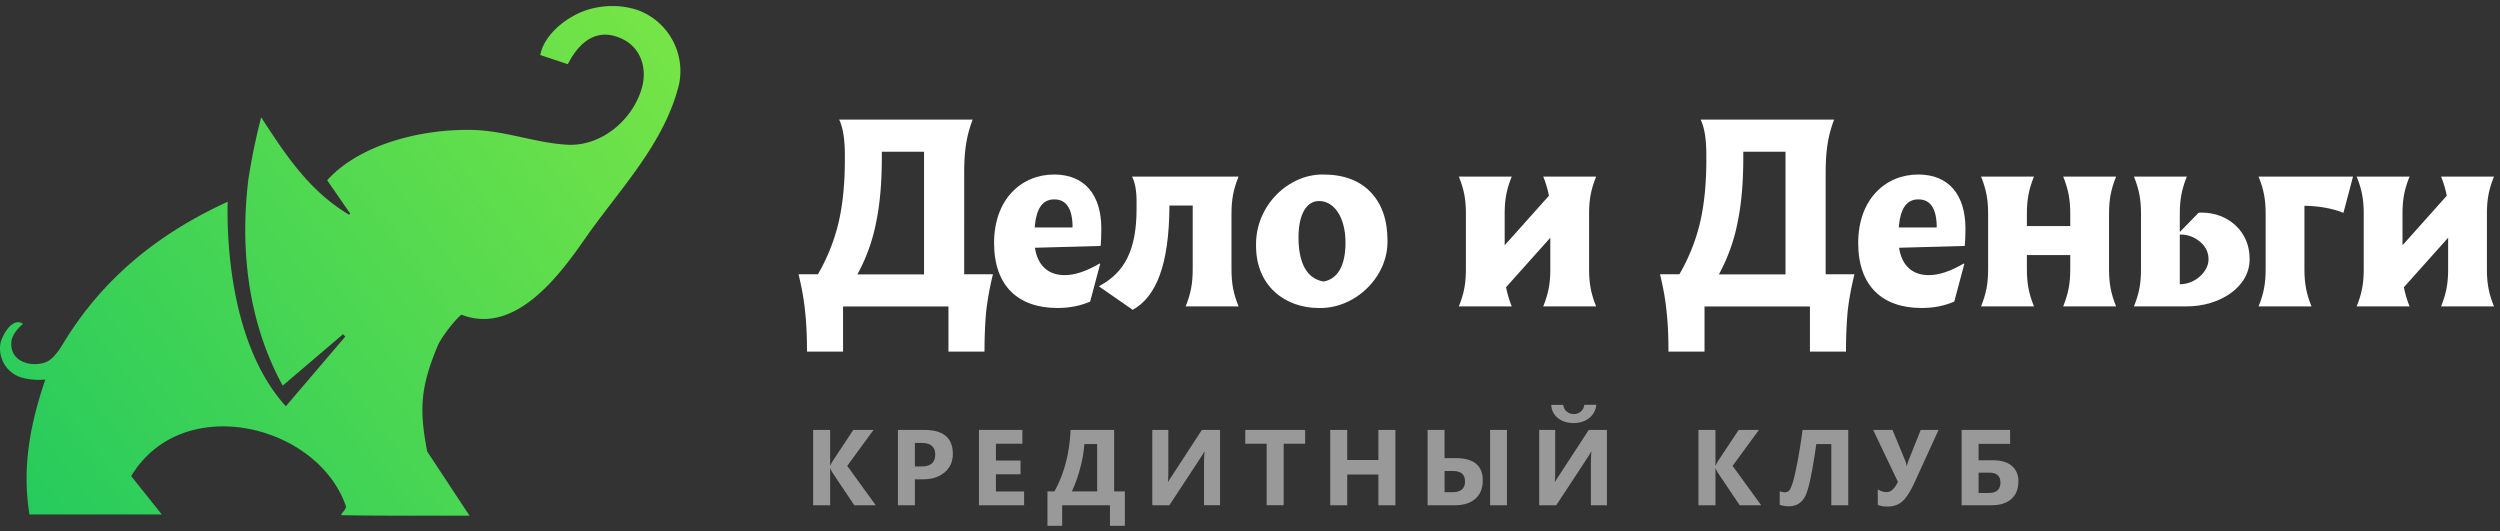 <svg xmlns="http://www.w3.org/2000/svg" width="207" height="44" viewBox="0 0 207 44"><rect x="0" y="0" width="207" height="44" fill="#333333" stroke="none"/><defs><linearGradient id="serya" x1="-15.59" x2="76.48" y1="46.78" y2="-22.01" gradientUnits="userSpaceOnUse"><stop offset="0" stop-color="#12c463"/><stop offset="1" stop-color="#9cf13b"/></linearGradient></defs><g><g><g><g opacity=".5"><path fill="#fff" d="M163.828 39.135v1.684h.82c.659 0 .988-.29.988-.868 0-.545-.315-.816-.944-.816zm-1.406 2.699V35.6h4.014v1.151h-2.608v1.361h1.203c.667 0 1.183.155 1.546.463.363.309.545.736.545 1.28 0 .627-.193 1.112-.58 1.46-.387.345-.936.519-1.646.519zm-1.911-6.234l-1.953 4.274c-.365.8-.71 1.344-1.034 1.633-.325.291-.736.435-1.235.435-.33 0-.6-.048-.808-.142v-1.284c.237.155.483.231.738.231.352 0 .66-.284.926-.853l-2.047-4.294h1.6l1.035 2.494c.06.152.108.321.144.51h.007c.033-.157.082-.321.149-.492l1-2.512zm-7.476 6.234h-1.401V36.77h-1.246c-.335 2.387-.649 3.842-.94 4.366-.294.522-.737.785-1.334.785-.251 0-.503-.041-.755-.121v-1.122c.17.058.313.086.434.086a.48.48 0 0 0 .316-.113c.09-.076.19-.274.3-.6.111-.324.243-.884.397-1.68.156-.796.304-1.719.446-2.771h3.783zm-7.21 0h-1.778l-1.82-2.708a2.528 2.528 0 0 1-.166-.344h-.02v3.052h-1.409V35.6h1.408v2.947h.021a4.71 4.71 0 0 1 .175-.347l1.725-2.6h1.677l-2.178 2.974zm-13.65-8.314a1.57 1.57 0 0 1-.596 1.1c-.346.273-.773.409-1.283.409-.518 0-.95-.136-1.296-.408-.344-.273-.53-.64-.556-1.101h1a.758.758 0 0 0 .274.55.885.885 0 0 0 .595.215.868.868 0 0 0 .588-.216.782.782 0 0 0 .273-.549zm.878 8.314h-1.327v-3.427c0-.393.015-.73.044-1.007h-.026c-.061.119-.165.29-.313.517l-2.573 3.917h-1.414V35.6h1.326v3.447c0 .426-.012.712-.034.856h.017a8.51 8.51 0 0 1 .321-.509l2.474-3.794h1.505zm-13.443-2.838v1.758h.634c.707 0 1.06-.298 1.06-.894 0-.577-.344-.864-1.034-.864zm-1.405 2.838V35.6h1.402v2.334h.915c1.501 0 2.25.611 2.25 1.834 0 .653-.201 1.16-.607 1.522-.404.363-.975.544-1.712.544zm6.569 0h-1.395V35.6h1.395zm-9.234 0h-1.409v-2.54h-2.581v2.54h-1.406V35.6h1.406v2.487h2.581V35.6h1.409zm-7.474-5.091h-1.778v5.09h-1.409v-5.09h-1.769V35.6h4.956zm-7.047 5.09h-1.326v-3.426c0-.393.015-.73.044-1.007h-.026a6.21 6.21 0 0 1-.313.517l-2.573 3.917H95.41V35.6h1.327v3.447c0 .426-.012.712-.034.856h.016a8.38 8.38 0 0 1 .322-.509l2.474-3.794h1.504zm-10.176-1.146V36.77h-1.061a10.018 10.018 0 0 1-.331 1.946 11.414 11.414 0 0 1-.7 1.97zm2.295 2.847h-1.234v-1.7h-3.956v1.7H86.73v-2.847h.578c.806-1.459 1.251-3.153 1.334-5.087h3.609v5.087h.887zm-8.342-1.7h-3.74V35.6h3.596v1.143h-2.19v1.387H84.5v1.138h-2.038v1.426h2.334zm-9.043-5.157v1.944h.555c.752 0 1.129-.328 1.129-.982 0-.641-.377-.962-1.13-.962zm-.003 3.01v2.147h-1.402V35.6h2.195c1.568 0 2.351.662 2.351 1.987 0 .626-.225 1.132-.675 1.52-.45.385-1.05.58-1.801.58zm-3.237 2.147h-1.775l-1.816-2.708a2.55 2.55 0 0 1-.166-.344h-.02v3.052H67.33V35.6h1.405v2.947h.02c.036-.082.094-.197.176-.347l1.721-2.6h1.674l-2.174 2.974z"/></g><g><path fill="#fff" d="M70.994 22.718a14.884 14.884 0 0 0 1.55-4.311c.32-1.532.471-3.328.471-5.39v-.454h3.496v10.155zm8.841-.01V14.34c0-1.889.19-3.079.7-4.439H69.482c.321.661.472 1.643.472 2.928v.397c0 1.965-.17 3.683-.51 5.157a15.784 15.784 0 0 1-1.72 4.326H66.12c.246 1.02.435 2.003.529 2.966.113.964.17 2.097.17 3.438h2.985v-3.74h8.728v3.74h2.985c0-1.34.056-2.474.15-3.438a25.34 25.34 0 0 1 .549-2.966z"/></g><g><path fill="#fff" d="M85.673 18.833c.132-1.662.699-2.324 1.624-2.324 1.002 0 1.512.775 1.512 2.324zm5.46 1.53c.037-.359.056-.85.056-1.436 0-2.777-1.36-4.477-3.91-4.477-2.721 0-4.969 2.06-4.969 5.667 0 3.552 1.984 5.385 5.252 5.385.963 0 1.87-.17 2.701-.53l.831-3.116-.037-.038c-1.19.68-2.078.963-2.91.963-1.228 0-2.21-.661-2.456-2.267z"/></g><g><path fill="#fff" d="M101.967 17.718c0-1.19.151-2.021.586-3.098H93.73c.246.472.378 1.153.378 2.04v.624c0 3.4-.982 5.29-3.098 6.404v.038l2.777 1.927c1.946-1.077 3.023-3.722 3.042-8.634h1.927v5.252c0 1.19-.152 2.022-.586 3.098h4.383c-.435-1.076-.586-1.908-.586-3.098z"/></g><g><path fill="#fff" d="M109.216 16.644c1.284 0 2.191 1.398 2.191 3.437 0 1.944-.661 3.02-1.813 3.228-1.342-.208-2.079-1.473-2.079-3.644 0-1.982.7-3.02 1.7-3.02zm4.27-.738c-.927-.964-2.23-1.455-3.912-1.455-2.833-.057-5.648 2.531-5.573 5.913 0 3.325 2.419 5.139 5.196 5.139 3.003.075 5.762-2.57 5.686-5.611 0-1.682-.472-3.023-1.398-3.986z"/></g><g><path fill="#fff" d="M131.577 17.718c0-1.19.151-2.021.586-3.098h-4.383c.227.567.378 1.096.472 1.587l-3.665 4.1v-2.589c0-1.19.151-2.021.586-3.098h-4.383c.435 1.077.586 1.908.586 3.098v4.553c0 1.19-.151 2.022-.586 3.098h4.383a8.689 8.689 0 0 1-.472-1.586l3.665-4.1v2.588c0 1.19-.152 2.022-.586 3.098h4.383c-.435-1.076-.586-1.908-.586-3.098z"/></g><g><path fill="#fff" d="M142.324 22.718a14.88 14.88 0 0 0 1.55-4.311c.32-1.532.471-3.328.471-5.39v-.454h3.495v10.155zm8.841-.01V14.34c0-1.889.19-3.079.7-4.439h-11.052c.321.661.472 1.643.472 2.928v.397c0 1.965-.17 3.683-.51 5.157a15.788 15.788 0 0 1-1.72 4.326h-1.605c.246 1.02.434 2.003.529 2.966.113.964.17 2.097.17 3.438h2.985v-3.74h8.728v3.74h2.985c0-1.34.056-2.474.15-3.438.114-.963.303-1.945.549-2.966z"/></g><g><path fill="#fff" d="M157.219 18.833c.133-1.662.7-2.324 1.628-2.324 1.003 0 1.514.775 1.514 2.324zm5.463 1.53c.038-.359.057-.85.057-1.436 0-2.777-1.36-4.477-3.91-4.477-2.72 0-4.969 2.06-4.969 5.667 0 3.552 1.984 5.385 5.252 5.385.963 0 1.87-.17 2.701-.53l.832-3.116-.038-.038c-1.19.68-2.078.963-2.91.963-1.227 0-2.21-.661-2.455-2.267z"/></g><g><path fill="#fff" d="M174.628 17.718c0-1.19.151-2.021.586-3.098h-4.383c.434 1.077.586 1.908.586 3.098v1.002h-3.59v-1.002c0-1.19.151-2.021.586-3.098h-4.383c.435 1.077.586 1.908.586 3.098v4.553c0 1.19-.151 2.022-.586 3.098h4.383c-.435-1.076-.586-1.908-.586-3.098V21.12h3.59v1.152c0 1.19-.152 2.022-.586 3.098h4.383c-.435-1.076-.586-1.908-.586-3.098z"/></g><g><path fill="#fff" d="M180.487 23.537v-4.118h.057c.623 0 1.152.207 1.625.604.472.397.699.888.699 1.455 0 .982-1.077 2.059-2.38 2.059zm-3.211-1.266c0 1.19-.151 2.022-.586 3.098h4.326c2.815.02 5.309-1.643 5.252-3.967 0-2.267-1.814-3.797-3.948-3.797-.133 0-.227 0-.284.019l-1.549 1.587v-1.493c0-1.19.151-2.021.586-3.098h-4.383c.435 1.077.586 1.908.586 3.098z"/></g><g><path fill="#fff" d="M187.596 22.271c0 1.19-.152 2.022-.586 3.098h4.383c-.435-1.076-.586-1.908-.586-3.098v-5.233c1.266.02 2.343.227 3.23.586l.794-3.004h-7.821c.434 1.077.586 1.908.586 3.098z"/></g><g><path fill="#fff" d="M205.917 17.718c0-1.19.151-2.021.586-3.098h-4.383c.227.567.378 1.096.472 1.587l-3.665 4.1v-2.589c0-1.19.152-2.021.586-3.098h-4.383c.435 1.077.586 1.908.586 3.098v4.553c0 1.19-.151 2.022-.586 3.098h4.383a8.689 8.689 0 0 1-.472-1.586l3.665-4.1v2.588c0 1.19-.152 2.022-.586 3.098h4.383c-.435-1.076-.586-1.908-.586-3.098z"/></g></g><g><g><path fill="url(#serya)" d="M56.337 5.908v-.017A5.387 5.387 0 0 0 52.83.845 6.561 6.561 0 0 0 50.75.5H50.674c-.43.003-.87.045-1.317.13-2.203.415-4.327 2.208-4.62 3.928l2.273.755c.158-.275.246-.443.35-.605 1.121-1.762 2.552-2.265 4.188-1.473 1.5.726 2.126 2.453 1.538 4.25-.85 2.6-3.415 4.678-6.19 4.495-2.613-.171-5.041-1.137-7.674-1.218-3.983-.123-9.31 1.046-12.134 4.163l1.908 2.76-.083.099c-3.284-1.944-5.28-4.971-7.288-8.074a52.826 52.826 0 0 0-1.053 5.095c-.548 4.398-.52 10.991 2.837 17.125l4.999-4.26.178.204-4.918 5.762c-4.75-5.223-4.885-14.303-4.817-16.93-5.791 2.65-10.388 6.392-13.63 11.753-.367.61-.872 1.34-1.476 1.547-1.235.425-2.914-.09-2.808-1.65.043-.635.53-1.15.966-1.546-.763-.51-1.536.575-1.837 1.486A2.501 2.501 0 0 0 0 28.86a2.51 2.51 0 0 0 1.58 2.33c.674.244 1.462.301 2.172.238-1.257 3.686-1.942 7.282-1.312 11.17h10.957l-2.533-3.177c4.23-7.027 15.41-4.294 17.765 2.456.114.327-.587.777-.305.783 3.108.056 7.333.035 10.551.035l-3.501-5.307c-.693-3.557-.53-5.392.864-8.751.286-.689 1.402-2.133 1.965-2.582.102.037.203.075.31.11 4.28 1.39 7.836-3.395 9.922-6.396 2.84-4.083 6.565-7.818 7.793-12.795.07-.344.108-.7.109-1.065z"/></g></g></g></g></svg>